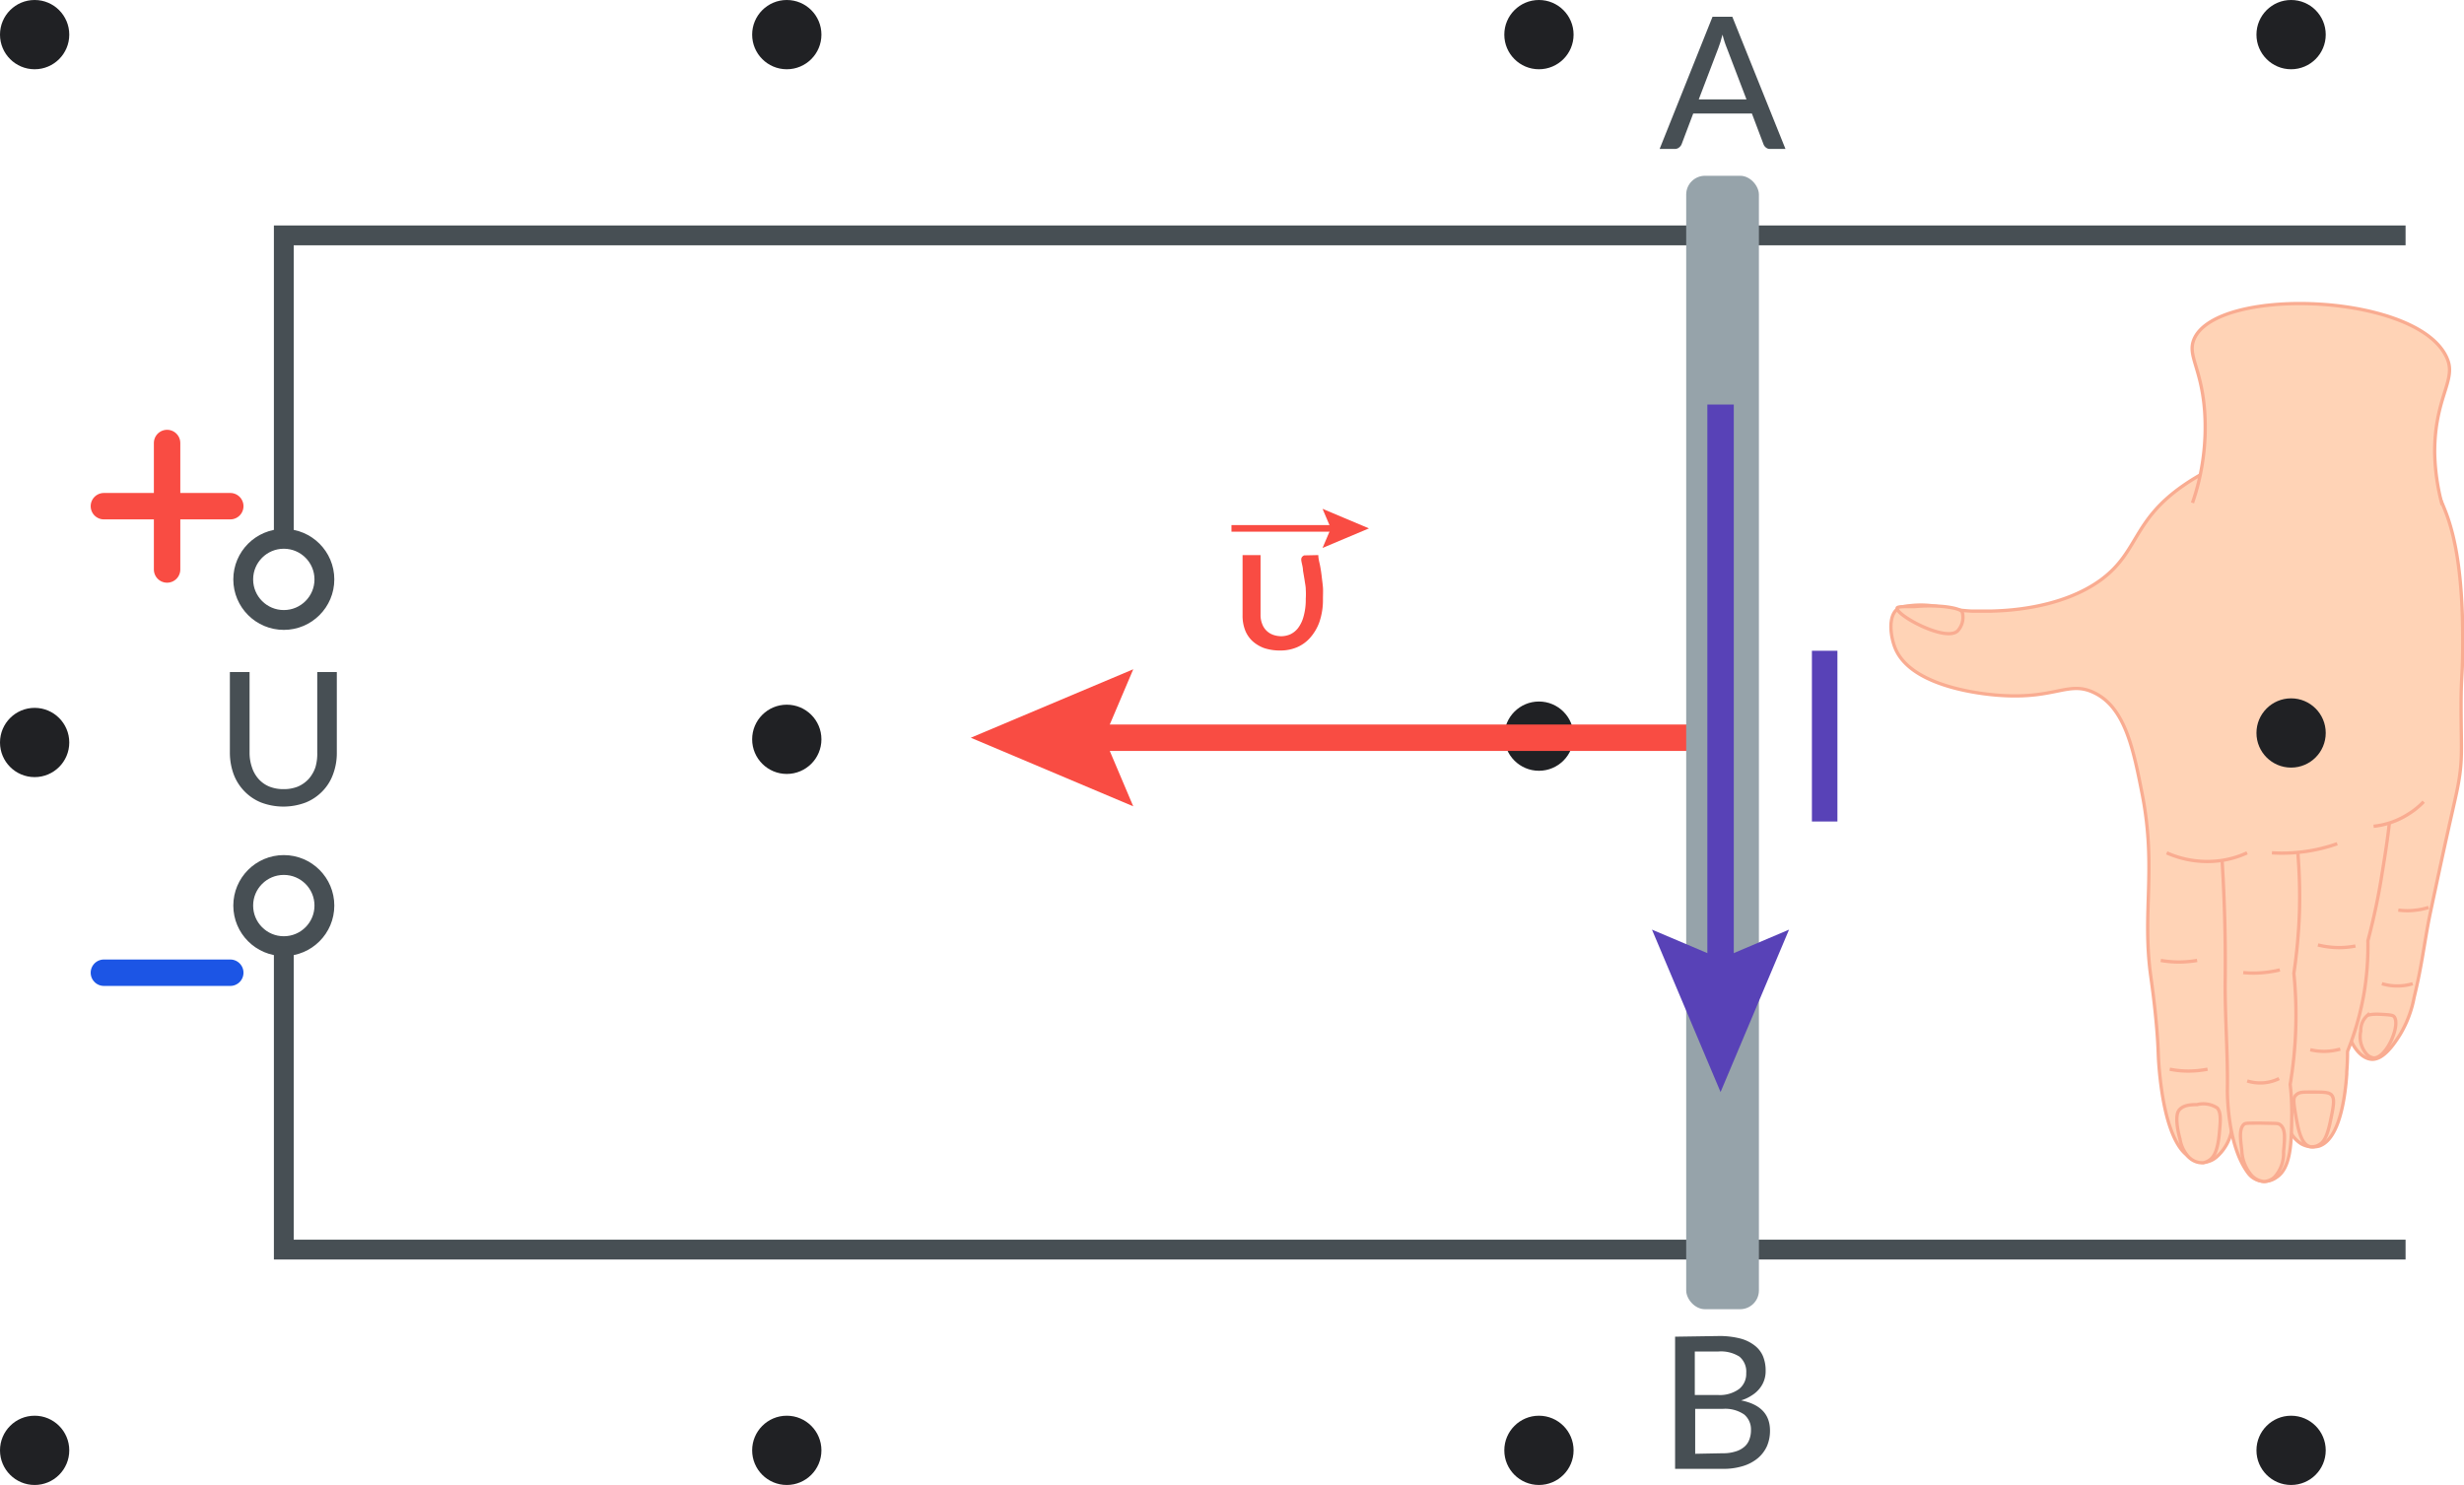 <?xml version="1.0" encoding="UTF-8"?>
<svg xmlns="http://www.w3.org/2000/svg" viewBox="0 0 186.4 112.36">
  <defs>
    <style>.cls-1{fill:#ffd3b6;stroke:#f9ac91;stroke-width:0.25px;}.cls-1,.cls-11,.cls-12,.cls-3,.cls-5,.cls-8,.cls-9{stroke-miterlimit:10;}.cls-2{fill:#202124;}.cls-11,.cls-12,.cls-3,.cls-5,.cls-8,.cls-9{fill:none;}.cls-12,.cls-3,.cls-8{stroke:#f94c43;}.cls-11,.cls-12,.cls-3,.cls-9{stroke-width:2px;}.cls-4{fill:#f94c43;}.cls-5{stroke:#474f54;stroke-width:1.5px;}.cls-6{fill:#474f54;}.cls-7{fill:#96a3aa;}.cls-8{stroke-width:0.5px;}.cls-9{stroke:#5842b7;}.cls-10{fill:#5842b7;}.cls-11{stroke:#1c55e5;}.cls-11,.cls-12{stroke-linecap:round;}</style>
  </defs>
  <g id="Слой_2" data-name="Слой 2">
    <g id="Слой_1-2" data-name="Слой 1">
      <path class="cls-1" d="M166.44,35.94c-.29.16-.74.43-1.26.79-3.86,2.67-3.38,5-6.2,7.11-3.16,2.33-7.59,2.37-8.36,2.4-1,0-1.44,0-1.44,0-2-.09-2.82-.6-4.6-.42-.71.07-.92.15-1.07.28-.71.61-.47,2.12-.15,2.92,1.27,3.17,7.38,3.57,8.17,3.61,4,.23,5-1.13,6.88-.22,2.39,1.13,3,4.39,3.67,7.79,1.06,5.56-.05,8.88.63,13.7.06.46.29,2,.46,4.07.13,1.67.07,1.66.17,2.87.44,5.06,1.69,6.22,2.06,6.53a1.94,1.94,0,0,0,1.27.58,1.62,1.62,0,0,0,1-.4,3.54,3.54,0,0,0,1.2-2.34,5.25,5.25,0,0,0,0-1.51l8.6-6.24c.25,1.54,1.09,2.64,1.95,2.69s1.65-1.09,2.12-1.83a8.47,8.47,0,0,0,1.09-2.87c.55-2.26.69-3.58,1.09-5.73.1-.52.3-1.44.69-3.27.84-3.92,1.22-5.49,1.43-6.48.51-2.43.34-3.09.34-6.61,0-2.52.15-2.17.12-5.54-.05-5.68-.9-8.15-1.41-9.4-.22-.54-.43-1-.58-1.27"></path>
      <path class="cls-1" d="M143.52,46c-.16.51,3.68,2.62,4.58,1.73a1.52,1.52,0,0,0,.34-1.43v0c-.05-.08-.24-.27-1.34-.4a11.92,11.92,0,0,0-2.28,0C144,45.89,143.55,45.9,143.52,46Z"></path>
      <path class="cls-1" d="M172.51,65.33a80.32,80.32,0,0,1-.46,12.9,23.93,23.93,0,0,0,1,6.77,2.3,2.3,0,0,0,1,1.52,1.8,1.8,0,0,0,1.38.2c1.63-.53,2-4,2.1-5.46,0-.07,0-.13,0-.16.05-.62.06-1.15.06-1.55a21.56,21.56,0,0,0,1.26-4.47,21.87,21.87,0,0,0,.28-3.9c.38-1.43.73-3,1-4.64s.49-3,.64-4.42"></path>
      <path class="cls-1" d="M168.1,65.1c.25,4,.26,7.25.23,9.46,0,2.64.21,5.28.17,7.91,0,0-.06,4.08,1.54,6.25a1.53,1.53,0,0,0,2.15.38c1.13-.7,1.16-2.69,1.18-4.62a18.24,18.24,0,0,0-.12-2.43,30.88,30.88,0,0,0,.41-3.93,31.61,31.61,0,0,0-.13-4.47,41.94,41.94,0,0,0,.42-4.59,40.64,40.64,0,0,0-.12-4.53"></path>
      <path class="cls-1" d="M164.14,80.9a7,7,0,0,0,1.49.14A7.74,7.74,0,0,0,167,80.9"></path>
      <path class="cls-1" d="M163.46,72.67a7.88,7.88,0,0,0,2.75,0"></path>
      <path class="cls-1" d="M163.91,64.53a7.55,7.55,0,0,0,4.19.57,7.07,7.07,0,0,0,1.89-.57"></path>
      <path class="cls-1" d="M171.87,64.53a12.58,12.58,0,0,0,4.94-.69"></path>
      <path class="cls-1" d="M179.56,62.52a6,6,0,0,0,2.53-.86,5.85,5.85,0,0,0,1.26-1"></path>
      <path class="cls-1" d="M175.35,71.5a6.89,6.89,0,0,0,1.55.2,6.74,6.74,0,0,0,1.29-.12"></path>
      <path class="cls-1" d="M181.43,68.86a5,5,0,0,0,1.37,0,4.71,4.71,0,0,0,.92-.2"></path>
      <path class="cls-1" d="M180.19,74.43a4,4,0,0,0,1.47.16,3.88,3.88,0,0,0,.86-.16"></path>
      <path class="cls-1" d="M169.7,73.59a7.75,7.75,0,0,0,1.55,0,8.87,8.87,0,0,0,1.22-.2"></path>
      <path class="cls-1" d="M170,81.79a3.33,3.33,0,0,0,1.23.14,3.2,3.2,0,0,0,1.18-.32"></path>
      <path class="cls-1" d="M174.77,79.43a4.66,4.66,0,0,0,1.1.12,4.78,4.78,0,0,0,1.17-.17"></path>
      <path class="cls-1" d="M167.73,83.83a1.92,1.92,0,0,0-1.52-.25c-.61,0-1.06.07-1.35.4s-.21,1.23.06,2.23a2.56,2.56,0,0,0,.67,1.35,1.42,1.42,0,0,0,1.08.42,1.21,1.21,0,0,0,.63-.33c.14-.14.48-.51.6-2C168,84.65,168,84.13,167.73,83.83Z"></path>
      <path class="cls-1" d="M172.49,85.1c-.16-.12-.25-.09-1.44-.12-1,0-1.11,0-1.26.06-.42.32-.31,1.11-.2,2a3.07,3.07,0,0,0,.61,1.73,1.47,1.47,0,0,0,1.06.63,1.27,1.27,0,0,0,.8-.33,2.67,2.67,0,0,0,.69-1.92C172.84,86.15,172.92,85.42,172.49,85.1Z"></path>
      <path class="cls-1" d="M176.36,82.83c-.2-.19-.6-.2-1.41-.2s-1,0-1.23.2-.24.38-.09,1.32c.2,1.17.41,2.46,1.14,2.61a1.05,1.05,0,0,0,.76-.2c.18-.12.49-.39.77-1.75C176.53,83.69,176.65,83.12,176.36,82.83Z"></path>
      <path class="cls-1" d="M179.57,80.05c1,0,2.08-2.59,1.52-3.15-.1-.1-.38-.12-.92-.15s-.88,0-1.09.09a1.51,1.51,0,0,0-.49,1.18,2,2,0,0,0,.4,1.69A.93.93,0,0,0,179.57,80.05Z"></path>
      <path class="cls-1" d="M165.86,38.05a17.49,17.49,0,0,0,.92-6.94c-.25-3.32-1.33-4.2-.8-5.45,1.75-4.09,17.35-3.49,19.2,1.61.57,1.57-1,2.91-1,6.94a16.28,16.28,0,0,0,.57,4"></path>
      <circle class="cls-2" cx="116.42" cy="55.7" r="2.62"></circle>
      <line class="cls-3" x1="81.8" y1="55.82" x2="130.31" y2="55.82"></line>
      <polygon class="cls-4" points="85.73 61.01 83.53 55.82 85.73 50.64 73.44 55.82 85.73 61.01"></polygon>
      <circle class="cls-5" cx="21.47" cy="43.84" r="3.07"></circle>
      <circle class="cls-5" cx="21.47" cy="68.52" r="3.07"></circle>
      <path class="cls-6" d="M21.47,59.71a2.85,2.85,0,0,0,1.08-.2,2.43,2.43,0,0,0,.8-.57,2.64,2.64,0,0,0,.51-.88A3.6,3.6,0,0,0,24,56.94V50.85h1.48v6.09a4.54,4.54,0,0,1-.28,1.63,3.56,3.56,0,0,1-.8,1.29,3.66,3.66,0,0,1-1.27.86,4.76,4.76,0,0,1-3.38,0,3.66,3.66,0,0,1-1.27-.86,3.72,3.72,0,0,1-.81-1.29,4.77,4.77,0,0,1-.28-1.63V50.85h1.49v6.08a3.39,3.39,0,0,0,.18,1.13,2.46,2.46,0,0,0,.5.88,2.24,2.24,0,0,0,.8.57A2.85,2.85,0,0,0,21.47,59.71Z"></path>
      <polyline class="cls-5" points="21.47 40.77 21.47 17.81 181.98 17.81"></polyline>
      <polyline class="cls-5" points="181.98 94.55 21.47 94.55 21.47 71.59"></polyline>
      <rect class="cls-7" x="127.56" y="13.3" width="5.5" height="85.76" rx="1.42"></rect>
      <path class="cls-6" d="M135.07,11.27h-1.15a.47.47,0,0,1-.32-.1.58.58,0,0,1-.19-.25l-.88-2.33h-4.44l-.88,2.33a.61.61,0,0,1-.19.24.5.5,0,0,1-.32.11h-1.15l4-10h1.5Zm-2.95-3.75-1.49-3.9a7,7,0,0,1-.32-1c-.06.2-.11.38-.16.56l-.16.46-1.48,3.88Z"></path>
      <path class="cls-6" d="M130,101.09a6.35,6.35,0,0,1,1.62.18,3,3,0,0,1,1.11.53,2,2,0,0,1,.64.82,2.82,2.82,0,0,1,.2,1.11,2.09,2.09,0,0,1-.11.7,2,2,0,0,1-.34.62,2.25,2.25,0,0,1-.58.52,3,3,0,0,1-.83.39c1.46.29,2.19,1.05,2.19,2.29a2.94,2.94,0,0,1-.23,1.17,2.59,2.59,0,0,1-.7.92,3.22,3.22,0,0,1-1.12.59,5,5,0,0,1-1.51.21h-3.62v-10Zm-1.79,1.17v3.29h1.72a2.48,2.48,0,0,0,1.63-.45,1.46,1.46,0,0,0,.54-1.2,1.48,1.48,0,0,0-.51-1.25,2.62,2.62,0,0,0-1.59-.39Zm2.1,7.7a3.06,3.06,0,0,0,1-.14,1.74,1.74,0,0,0,.66-.36,1.28,1.28,0,0,0,.37-.55,1.94,1.94,0,0,0,.12-.7,1.47,1.47,0,0,0-.51-1.18,2.54,2.54,0,0,0-1.61-.43h-2.1V110Z"></path>
      <circle class="cls-2" cx="59.52" cy="55.94" r="2.62"></circle>
      <circle class="cls-2" cx="59.52" cy="2.62" r="2.62"></circle>
      <circle class="cls-2" cx="2.62" cy="56.18" r="2.62"></circle>
      <circle class="cls-2" cx="2.62" cy="2.62" r="2.62"></circle>
      <circle class="cls-2" cx="2.62" cy="109.74" r="2.62"></circle>
      <circle class="cls-2" cx="59.52" cy="109.74" r="2.62"></circle>
      <circle class="cls-2" cx="116.42" cy="109.74" r="2.62"></circle>
      <circle class="cls-2" cx="173.32" cy="109.74" r="2.62"></circle>
      <circle class="cls-2" cx="173.32" cy="55.46" r="2.62"></circle>
      <circle class="cls-2" cx="173.32" cy="2.62" r="2.62"></circle>
      <circle class="cls-2" cx="116.42" cy="2.62" r="2.62"></circle>
      <path class="cls-4" d="M99.73,42c0,.29.09.57.14.84s.09.54.12.81.07.53.09.8,0,.56,0,.86a5.13,5.13,0,0,1-.27,1.76,3.63,3.63,0,0,1-.73,1.22,2.77,2.77,0,0,1-1,.7,3.19,3.19,0,0,1-1.22.23,3.82,3.82,0,0,1-1.22-.18,2.7,2.7,0,0,1-.9-.54,2.25,2.25,0,0,1-.56-.85A3.06,3.06,0,0,1,94,46.54V42h1.36v4.53a1.78,1.78,0,0,0,.12.67,1.34,1.34,0,0,0,.32.51,1.38,1.38,0,0,0,.5.32,1.93,1.93,0,0,0,.65.11A1.79,1.79,0,0,0,97.6,48a1.62,1.62,0,0,0,.59-.47,2.52,2.52,0,0,0,.42-.87,4.67,4.67,0,0,0,.17-1.35,5.79,5.79,0,0,0,0-.72c0-.23-.06-.47-.09-.71l-.12-.71c0-.24-.08-.47-.12-.71a.5.5,0,0,1,0-.22.28.28,0,0,1,.09-.14.35.35,0,0,1,.13-.08l.14,0Z"></path>
      <line class="cls-8" x1="93.16" y1="39.98" x2="101.18" y2="39.98"></line>
      <polygon class="cls-4" points="100.05 41.46 100.68 39.98 100.05 38.5 103.56 39.98 100.05 41.46"></polygon>
      <line class="cls-9" x1="130.16" y1="30.61" x2="130.16" y2="74.27"></line>
      <polygon class="cls-10" points="124.97 70.34 130.16 72.54 135.34 70.34 130.16 82.63 124.97 70.34"></polygon>
      <path class="cls-10" d="M139,62.16h-1.93V49.24H139Z"></path>
      <line class="cls-11" x1="7.86" y1="73.6" x2="17.42" y2="73.6"></line>
      <line class="cls-12" x1="7.86" y1="38.3" x2="17.42" y2="38.3"></line>
      <line class="cls-12" x1="12.64" y1="43.09" x2="12.64" y2="33.52"></line>
    </g>
  </g>
</svg>
